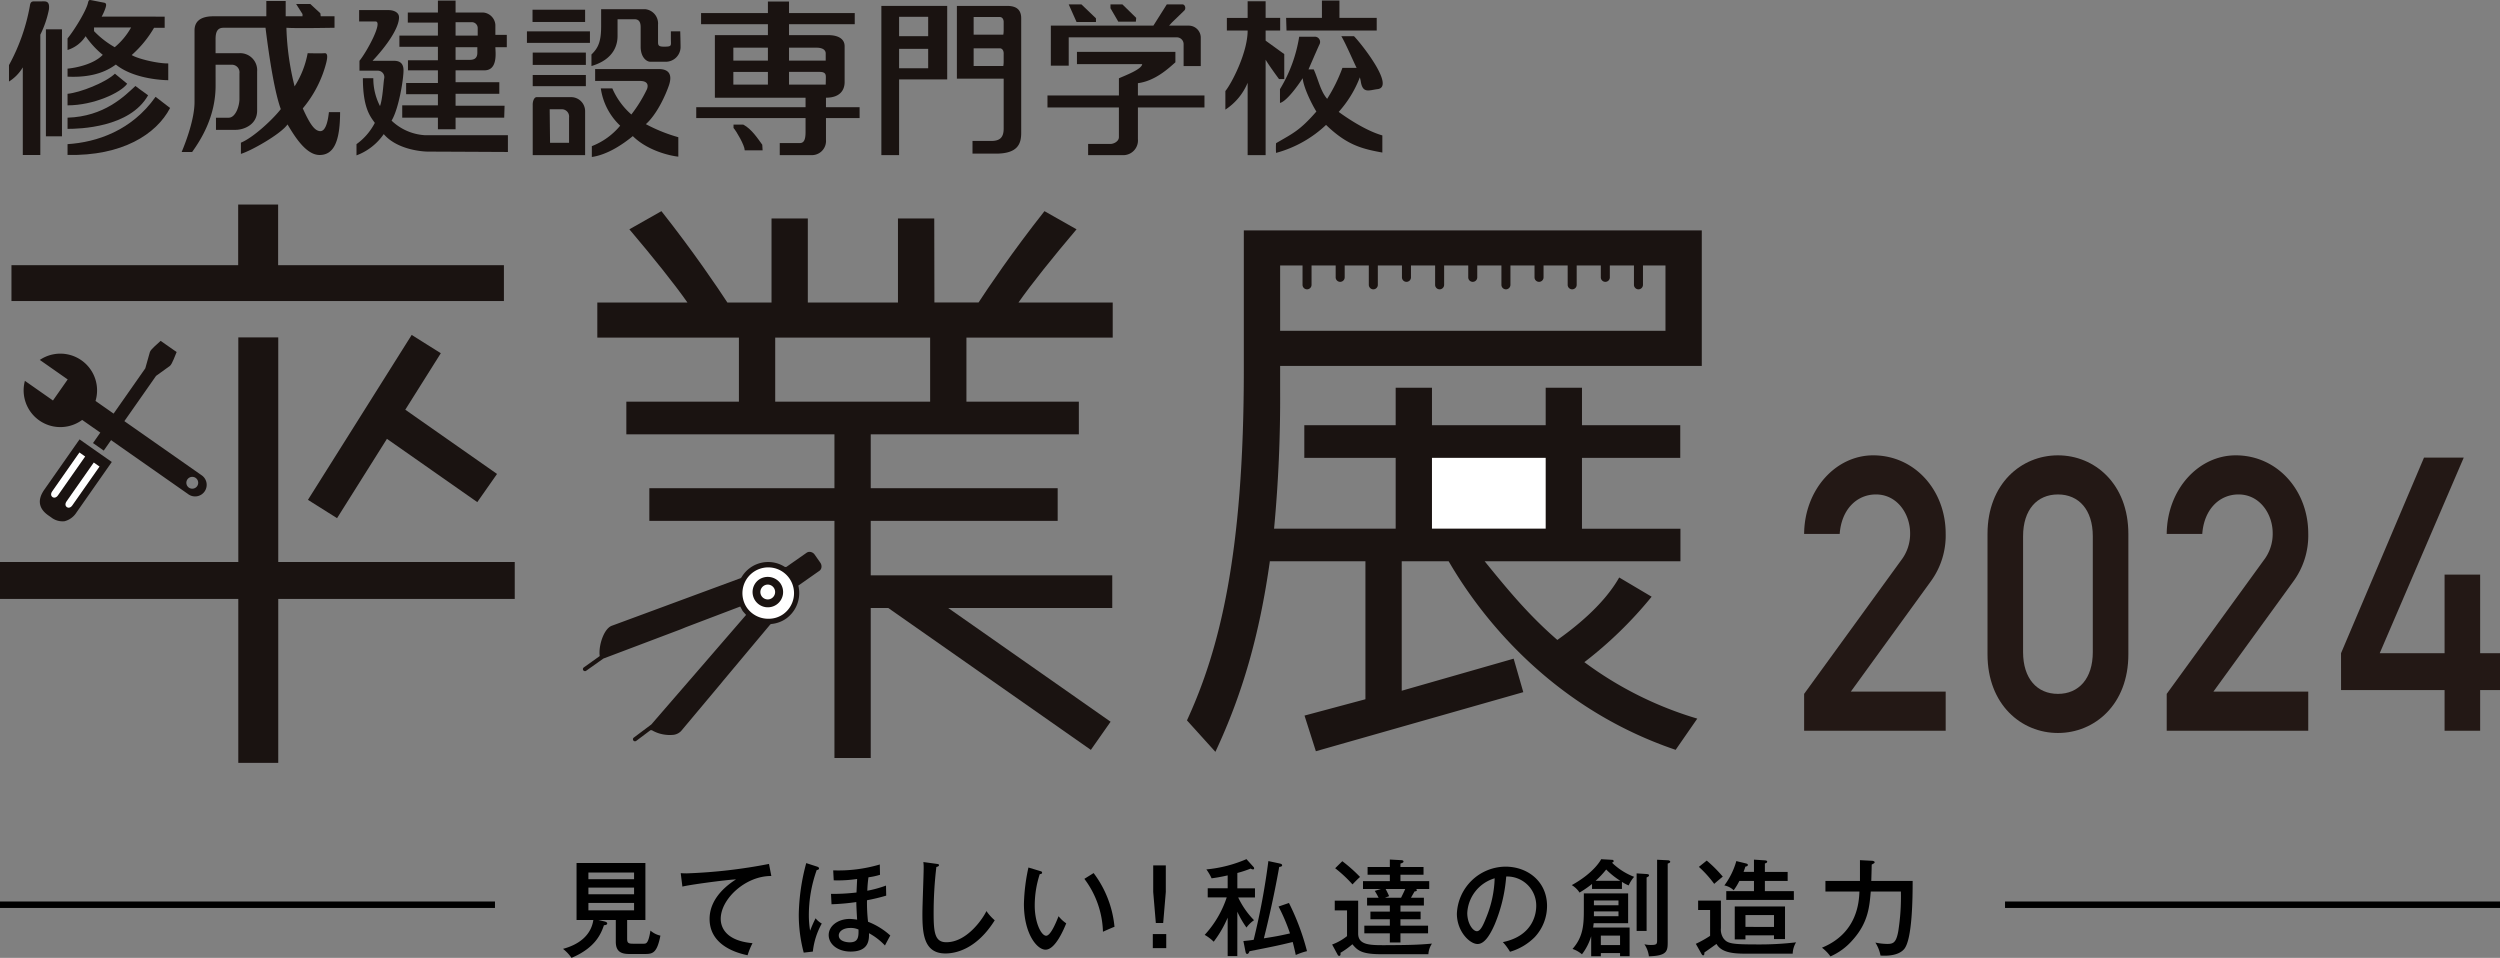<svg xmlns="http://www.w3.org/2000/svg" width="582" height="222.992" viewBox="0 0 582 222.992">
  <rect x="0" y="0" width="582" height="222.992" fill="#808080" stroke="none"/>
  <g id="mv_logo" transform="translate(-412 -64)">
    <g id="グループ_771" data-name="グループ 771" transform="translate(412 111.618)">
      <path id="パス_898" data-name="パス 898" d="M241.578,643.7v38.166h-9.3V643.7H176.8v-8.591H232.28V582.82h9.3v52.289h55.054V643.7Z" transform="translate(-176.802 -551.89)" fill="#1a1311"/>
      <g id="グループ_770" data-name="グループ 770" transform="translate(5.505 31.734)">
        <path id="パス_899" data-name="パス 899" d="M200.083,604.879l24.623,17.239a2.7,2.7,0,1,0,3.089-4.419l-24.6-17.233a8.549,8.549,0,0,0-12.969-9.548l6.488,4.543-3.427,4.9-6.533-4.575a8.55,8.55,0,0,0,13.33,9.1Zm24.851,15.769a1.378,1.378,0,1,1,1.915-.34A1.383,1.383,0,0,1,224.934,620.648Z" transform="translate(-186.463 -586.478)" fill="#1a1311"/>
        <g id="グループ_769" data-name="グループ 769" transform="translate(3.767)">
          <path id="パス_900" data-name="パス 900" d="M198.843,643.536a4.274,4.274,0,0,1-3.158-.92l-.627-.435c-2.236-1.568-2.579-3.537-1.038-5.85l8.3-11.849,7.509,5.263L201.6,641.51a4.655,4.655,0,0,1-2.755,2.026Z" transform="translate(-193.075 -601.548)" fill="#1a1311" fill-rule="evenodd"/>
          <path id="パス_901" data-name="パス 901" d="M204.279,629.833l1.336.94-6.338,9.055c-.806,1.148-2.142.211-1.341-.933l6.342-9.062Z" transform="translate(-195.06 -603.85)" fill="#fff" fill-rule="evenodd"/>
          <path id="パス_902" data-name="パス 902" d="M214.8,608.023l1.251.876,1.25.878,12.178-17.392,3.19-2.3c.579-.422,1.252-2.515,1.6-3.252l-1.864-1.3-1.859-1.3c-.573.581-2.308,1.929-2.508,2.615l-1.066,3.783L214.8,608.023Z" transform="translate(-202.421 -584.231)" fill="#1a1311" fill-rule="evenodd"/>
          <path id="パス_903" data-name="パス 903" d="M211.483,634.877l-6.346,9.055c-.807,1.149-2.141.215-1.338-.941l6.342-9.054Z" transform="translate(-197.582 -605.616)" fill="#fff" fill-rule="evenodd"/>
        </g>
      </g>
      <path id="パス_904" data-name="パス 904" d="M234.264,542.653V528.536h9.3v14.118h52.564V551H181.486v-8.347Z" transform="translate(-178.817 -528.536)" fill="#1a1311"/>
      <path id="パス_905" data-name="パス 905" d="M346.641,614.172l-21.357-14.957,8.269-13.147-6.779-4.258L302.623,620.2l6.776,4.268L321.013,606l21.034,14.731Z" transform="translate(-230.933 -551.455)" fill="#1a1311"/>
    </g>
    <g id="グループ_772" data-name="グループ 772" transform="translate(547.706 113.153)">
      <path id="パス_906" data-name="パス 906" d="M447.046,701.153l-9.214,11a2.965,2.965,0,0,1-2.1.906c-.18.015-.363.023-.544.023a8.782,8.782,0,0,1-1.444-.13,7.968,7.968,0,0,1-2.574-.906l-.165-.094-.32.017-3.3,2.475a.506.506,0,0,1-.289.1l-.113-.008a.495.495,0,0,1-.36-.534.487.487,0,0,1,.185-.314l4.086-3.06,12.656-14.619.581-.677,8.832-10.214-.511-.573a3.587,3.587,0,0,1-.276-.329,2.679,2.679,0,0,1-.2-.346l-.382-.7-12.623,4.8-1.191.491-18.045,6.823-4.008,2.838a.485.485,0,0,1-.275.091.537.537,0,0,1-.395-.2.467.467,0,0,1-.077-.352.475.475,0,0,1,.194-.312l3.708-2.648-.016-.166c-.25-2.272.957-6.2,2.833-6.889l12.619-4.66.924-.343,16.235-6,.07-.014.145-.064.193-.188a7.187,7.187,0,0,1,9.967-2.513l.162.1.313-.009,4.738-3.314a1.172,1.172,0,0,1,.669-.2,1.475,1.475,0,0,1,1.194.65l1.308,1.865a1.538,1.538,0,0,1,.279,1,1.191,1.191,0,0,1-.5.908l-4.885,3.422.033.182a7.333,7.333,0,0,1-2.9,7.526,7.176,7.176,0,0,1-3.358,1.233l-.116.011-.194.1-10.925,13.051Z" transform="translate(-414.976 -591.122)" fill="#1a1311"/>
      <path id="パス_907" data-name="パス 907" d="M486.143,676.786a6.007,6.007,0,0,0-4.917,9.447,6.068,6.068,0,0,0,5,2.513,5.856,5.856,0,0,0,3.369-1.034,6.008,6.008,0,0,0-2.4-10.837A6.339,6.339,0,0,0,486.143,676.786Z" transform="translate(-443.012 -593.852)" fill="#fff"/>
      <path id="パス_908" data-name="パス 908" d="M485.794,681.287a3.555,3.555,0,1,0,4.956.867A3.637,3.637,0,0,0,485.794,681.287Z" transform="translate(-444.791 -595.522)" fill="#1a1311"/>
      <path id="パス_909" data-name="パス 909" d="M489.206,683.814a1.738,1.738,0,0,0-1.418,2.73,1.758,1.758,0,0,0,1.444.729,1.73,1.73,0,0,0-.026-3.459Z" transform="translate(-446.167 -596.876)" fill="#fff"/>
      <path id="パス_910" data-name="パス 910" d="M432.714,609.084v7.605H481.16v12.538H438.068v7.6H481.16v55.213h8.449V657.109h4.078l47.166,33.035,4.595-6.553-37.808-26.482h38.195v-7.6H489.609V636.83h43.518v-7.6H489.609V616.689h48.45v-7.605Z" transform="translate(-422.607 -564.725)" fill="#1a1311"/>
      <rect id="長方形_407" data-name="長方形 407" width="8.45" height="23.381" transform="translate(36.313 24.13)" fill="#1a1311"/>
      <rect id="長方形_408" data-name="長方形 408" width="8.449" height="23.381" transform="translate(80.829 24.13)" fill="#1a1311"/>
      <path id="パス_911" data-name="パス 911" d="M518.9,552.5c2.957-4.225,8.026-10.564,13.517-17.039l-7.465-4.227c-7.462,9.438-13.238,18.024-15.348,21.265H499.328l-.035-19.566h-8.449V552.5H469.859V532.931h-8.449V552.5H451.129c-2.113-3.241-7.886-11.827-15.351-21.265l-7.464,4.227c5.495,6.475,10.563,12.814,13.52,17.039H420.852v8.168H540.839V552.5Z" transform="translate(-417.504 -531.231)" fill="#1a1311"/>
    </g>
    <g id="グループ_773" data-name="グループ 773" transform="translate(688.326 117.635)">
      <path id="パス_912" data-name="パス 912" d="M791.225,636.205v7.573H745.645c6.015,7.411,10.485,12.721,16.922,18.315,3.353-2.377,10.623-7.832,14.4-14.542l7.55,4.475a93.76,93.76,0,0,1-15.66,15.236,84.1,84.1,0,0,0,26.287,13.145l-5.038,7.269c-32.151-10.907-47.953-35.512-52.844-43.9h-4.5l-6.424,0v30.141l26.058-7.464,2.243,7.795L706.352,688l-2.643-8.3,14.18-3.8V643.781H695.64v-7.6h29.289V619.7H703.66v-7.6h21.269v-8.727h8.45V612.1h26.475v-8.727h8.45V612.1h22.877v7.6H768.3v16.505Z" transform="translate(-676.343 -566.749)" fill="#1a1311"/>
      <path id="パス_913" data-name="パス 913" d="M773.169,547.265H683.462v15.209h89.708Zm-92.1,68.864c-2.4,17.045-6.342,30.843-12.678,44.363l-6.619-7.322c7.6-16.477,13.237-38.728,13.237-81.68V539.1H781.622v31.549h-98.16v5.49a323.831,323.831,0,0,1-1.41,32.391Z" transform="translate(-661.773 -539.097)" fill="#1a1311"/>
      <path id="パス_914" data-name="パス 914" d="M710.043,558.144a1.055,1.055,0,0,1-1.054-1.054v-4.566a1.052,1.052,0,0,1,2.1,0v4.566A1.055,1.055,0,0,1,710.043,558.144Z" transform="translate(-682.086 -544.421)" fill="#1a1311"/>
      <path id="パス_915" data-name="パス 915" d="M723.58,556.4a1.05,1.05,0,0,1-1.05-1.048v-2.832a1.052,1.052,0,0,1,2.1,0v2.832A1.05,1.05,0,0,1,723.58,556.4Z" transform="translate(-687.912 -544.421)" fill="#1a1311"/>
      <path id="パス_916" data-name="パス 916" d="M737.126,558.144a1.056,1.056,0,0,1-1.056-1.054v-4.566a1.051,1.051,0,1,1,2.1,0v4.566A1.052,1.052,0,0,1,737.126,558.144Z" transform="translate(-693.737 -544.421)" fill="#1a1311"/>
      <path id="パス_917" data-name="パス 917" d="M750.662,556.4a1.052,1.052,0,0,1-1.052-1.048v-2.832a1.051,1.051,0,1,1,2.1,0v2.832A1.048,1.048,0,0,1,750.662,556.4Z" transform="translate(-699.562 -544.421)" fill="#1a1311"/>
      <path id="パス_918" data-name="パス 918" d="M764.207,558.144a1.052,1.052,0,0,1-1.048-1.054v-4.566a1.051,1.051,0,1,1,2.1,0v4.566A1.057,1.057,0,0,1,764.207,558.144Z" transform="translate(-705.391 -544.421)" fill="#1a1311"/>
      <path id="パス_919" data-name="パス 919" d="M777.745,556.4a1.049,1.049,0,0,1-1.05-1.048v-2.832a1.051,1.051,0,1,1,2.1,0v2.832A1.051,1.051,0,0,1,777.745,556.4Z" transform="translate(-711.215 -544.421)" fill="#1a1311"/>
      <path id="パス_920" data-name="パス 920" d="M791.3,558.144a1.053,1.053,0,0,1-1.052-1.054v-4.566a1.052,1.052,0,0,1,2.1,0v4.566A1.057,1.057,0,0,1,791.3,558.144Z" transform="translate(-717.044 -544.421)" fill="#1a1311"/>
      <path id="パス_921" data-name="パス 921" d="M818.374,558.144a1.055,1.055,0,0,1-1.052-1.054v-4.566a1.052,1.052,0,0,1,2.1,0v4.566A1.056,1.056,0,0,1,818.374,558.144Z" transform="translate(-728.694 -544.421)" fill="#1a1311"/>
      <path id="パス_922" data-name="パス 922" d="M804.831,556.4a1.05,1.05,0,0,1-1.051-1.048v-2.832a1.05,1.05,0,1,1,2.1,0v2.832A1.047,1.047,0,0,1,804.831,556.4Z" transform="translate(-722.868 -544.421)" fill="#1a1311"/>
      <path id="パス_923" data-name="パス 923" d="M831.914,556.4a1.051,1.051,0,0,1-1.053-1.048v-2.832a1.051,1.051,0,1,1,2.1,0v2.832A1.046,1.046,0,0,1,831.914,556.4Z" transform="translate(-734.518 -544.421)" fill="#1a1311"/>
      <path id="パス_924" data-name="パス 924" d="M845.454,558.144a1.054,1.054,0,0,1-1.051-1.054v-4.566a1.051,1.051,0,1,1,2.1,0v4.566A1.056,1.056,0,0,1,845.454,558.144Z" transform="translate(-740.344 -544.421)" fill="#1a1311"/>
      <rect id="長方形_409" data-name="長方形 409" width="26.475" height="16.479" transform="translate(57.035 52.951)" fill="#fff"/>
    </g>
    <g id="グループ_779" data-name="グループ 779" transform="translate(414.094 64)">
      <g id="グループ_778" data-name="グループ 778" transform="translate(0)">
        <g id="グループ_777" data-name="グループ 777">
          <g id="グループ_776" data-name="グループ 776">
            <g id="グループ_775" data-name="グループ 775">
              <path id="パス_925" data-name="パス 925" d="M703.53,459.872h3.558a1.22,1.22,0,0,1,1.211,1.7c-.432.876-2.6,5.914-2.6,5.914h1.217c1.128,2.509,1.56,5.035,3.124,6.848a37.071,37.071,0,0,0,3.556-7.21h3.3c-.692-1.383-2.6-5.814-3.554-7.373h2.947c1.562,1.559,9.729,11.819,5.471,12.327-1.954.231-3.481,1.133-3.909-1.908l-.193-.85a26.038,26.038,0,0,1-4.927,8.056c2,1.476,6.422,4.421,10.159,5.471v3.991c-4.776-.87-8.241-1.737-13.106-6.436a27.338,27.338,0,0,1-11.638,6.518,17.018,17.018,0,0,1,0-2.258c3.819-2.25,5.469-2.865,9.386-7.372-1.142-1.823-3.017-5.684-3.186-7.765-.867,1.387-3.719,5.421-5.288,5.764v-3.212A33.646,33.646,0,0,0,703.53,459.872Z" transform="translate(-403.173 -451.324)" fill="#1a1311"/>
              <path id="パス_926" data-name="パス 926" d="M702.282,449.215h8.338v-4.047h4.075v4.047h8.681v2.943h-21Z" transform="translate(-404.969 -445.051)" fill="#1a1311"/>
              <path id="パス_927" data-name="パス 927" d="M677.811,452.3v-2.943h4.837V445.49h4.187v3.863h3.387V452.3h-3.387v2.349l4.339,3.138V463.6h-1.219s-2.253-3.038-3.12-4.508V481.3h-4.187V464.467a13.742,13.742,0,0,1-5.185,6.242v-4.326c1.384-1.656,5.185-8.881,5.185-14.087Z" transform="translate(-394.291 -445.19)" fill="#1a1311"/>
              <path id="パス_928" data-name="パス 928" d="M611.64,469.014v-2.863h22.919v2.43c-1.663,1.477-4.729,4.341-8.726,4.863v2.865h15.494v2.782H625.833v7.372a3.425,3.425,0,0,1-3.692,3.726h-7.9v-2.6h5.2c.785,0,1.965-.609,1.965-1.566v-6.932H604.779v-2.782h16.632v-4c1.3-.6,5.329-2.074,5.416-3.3Z" transform="translate(-363.021 -454.079)" fill="#1a1311"/>
              <path id="パス_929" data-name="パス 929" d="M633.149,446.761H636.8c.613,0,.866.978.438,1.409s-2.87,2.781-2.87,2.781l-.689.753h4.518a2.808,2.808,0,0,1,2.86,2.9v6.507h-3.993v-5.032a1.59,1.59,0,0,0-1.657-1.648H610.315v6.6h-4.16V451.7H630.03Z" transform="translate(-363.613 -445.737)" fill="#1a1311"/>
              <path id="パス_930" data-name="パス 930" d="M630.521,447.651v-.89H633.3l3.212,3.139-.085.877h-4.086Z" transform="translate(-374.096 -445.736)" fill="#1a1311"/>
              <path id="パス_931" data-name="パス 931" d="M613.456,446.761h2.963L619.8,450v.857h-4.517Z" transform="translate(-366.754 -445.736)" fill="#1a1311"/>
              <path id="パス_932" data-name="パス 932" d="M579.4,447.377H567.766v16.938h10.892v11.633c0,2.172-1.006,2.868-2.906,2.868H571.4v2.951h5.481c5.2,0,5.858-2.432,5.858-4.858V450.261C582.741,447.655,580.789,447.377,579.4,447.377Zm-.743,12.95a6.007,6.007,0,0,1-.085,1.043h-6.905v-4.123h6.077c.61,0,.913.569.913,1.176Zm0-7.286a5.9,5.9,0,0,1-.085,1.034h-6.905v-4.113h6.077c.61,0,.913.55.913,1.156Z" transform="translate(-347.097 -446.002)" fill="#1a1311"/>
              <path id="パス_933" data-name="パス 933" d="M536.912,447.377v34.735h4.125V464.49h11.2V447.377Zm10.895,14.515h-6.77v-4.518h6.77Zm0-7.467h-6.77v-4.512h6.77Z" transform="translate(-333.823 -446.002)" fill="#1a1311"/>
              <path id="パス_934" data-name="パス 934" d="M188.677,445.519c.874,0,1.265.508,1.092,1.9a23.232,23.232,0,0,1-2,5.862v28h-4.078V460.883a9.754,9.754,0,0,1-3.215,3.3v-3.826a45.14,45.14,0,0,0,4.865-13.8c.111-.963.521-1.034,1.039-1.034Z" transform="translate(-180.477 -445.202)" fill="#1a1311"/>
              <path id="パス_935" data-name="パス 935" d="M219.335,457.778a25.845,25.845,0,0,0,5.2-6.342h2.476v-2.594s-13.672-.038-14.669,0a12.726,12.726,0,0,0,.871-1.964c.34-.994.126-1.211-.354-1.3-.345-.063-2.644-.517-3.125-.607s-.539.544-.606.777c-.521,2.005-3.3,6.429-4.73,8.159V456.6a7.723,7.723,0,0,0,4.209-3.213,20.44,20.44,0,0,0,3.993,4.34c-2.119,2.229-6.331,3.041-8.2,3.216v1.867c6.6.305,9.719-1.739,11.245-2.818,3.99,3.257,10.673,3.639,12.2,3.639v-3.9C225.4,459.774,220.675,458.639,219.335,457.778Zm-3.954-1.824a21.156,21.156,0,0,1-4.815-3.742v-.86h8.63A16.2,16.2,0,0,1,215.381,455.954Z" transform="translate(-190.769 -444.963)" fill="#1a1311"/>
              <path id="パス_936" data-name="パス 936" d="M215.427,475.072l2.86,2.339c-1.474,2.081-7.805,5.032-13.888,5.032v-2.689C207.265,479.492,213.256,477.151,215.427,475.072Z" transform="translate(-190.769 -457.917)" fill="#1a1311"/>
              <path id="パス_937" data-name="パス 937" d="M204.4,487.471v2.607c2.688,0,14.495-.264,18.752-7.817-1.226-.861-2.958-2.17-2.958-2.17C217.6,482.523,212.9,487.209,204.4,487.471Z" transform="translate(-190.769 -460.076)" fill="#1a1311"/>
              <path id="パス_938" data-name="パス 938" d="M224.89,484.522l3.383,2.6c-3.218,6.161-11.192,11.2-23.874,10.933v-2.516C211.174,495.109,219.335,492.412,224.89,484.522Z" transform="translate(-190.769 -461.982)" fill="#1a1311"/>
              <rect id="長方形_410" data-name="長方形 410" width="3.738" height="24.909" transform="translate(8.593 6.825)" fill="#1a1311"/>
              <path id="パス_939" data-name="パス 939" d="M258.917,461.415V460.2h3.818a1.768,1.768,0,0,1,1.737,2v6c0,1.552-.864,4.335-2.518,4.335h-2.947v2.824h4.6c1.732,0,4.983-1.085,4.983-4.467v-9.116a3.964,3.964,0,0,0-4.2-4.26h-5.476v-3.292c0-1.647.431-2.628,1.825-2.628h9.8c.963,7.723,2.173,15.12,3.559,18.937-1.735,2.261-6.327,6.6-9.284,7.815v2.607c2.342-.692,9.284-4.6,10.845-6.857,1.569,2.609,4.255,7.115,7.466,7.115s4.776-2.946,4.776-9.977h-2.6c-.174,1.558-.611,4.423-1.991,4.423s-2.522-1.82-4.093-5.293a26.962,26.962,0,0,0,5.474-10.671c.244-1.026.437-2.262-.425-2.179s-3.914,0-3.914,0a21.618,21.618,0,0,1-3.039,7.721,62.428,62.428,0,0,1-1.907-13.642c1.907.171,11.2,0,11.2,0v-2.672h-3.212l-.079-.688-2.35-2.174h-3.3l1.488,2.345v.517h-3.916v-3.559h-4.508v3.559H258.4c-3.124,0-4.384,1.3-4.384,3.294v16.671c0,3.816-1.869,8.948-3,11.634h2.438c1.983-2.778,5.466-8.161,5.466-15.455" transform="translate(-210.823 -445.132)" fill="#1a1311"/>
              <path id="パス_940" data-name="パス 940" d="M323.074,451.739v-2.652h6.862c.947,0,2.424.392,2.424,1.689,0,2.528-2.946,6.714-6.161,10.114h4.86c.782,0,2.347.047,2.347,2.223s-1.13,9.016-2.779,11.707a12.249,12.249,0,0,0,7.642,3.385h19.44v3.914s-16.582-.086-18.493-.086-7.456-.617-10.414-4.078a13.36,13.36,0,0,1-6.34,4.953v-2.614a13.984,13.984,0,0,0,4.264-4.948c-.964-1.389-2.779-3.3-2.779-10.411h2.428a14,14,0,0,0,1.557,6.5c.61-1.639.783-5.282.955-6.338a1.512,1.512,0,0,0-1.477-1.907h-4.259v-2.3c1.655-2.009,5.564-9.152,3.744-9.152Z" transform="translate(-241.562 -446.737)" fill="#1a1311"/>
              <path id="パス_941" data-name="パス 941" d="M364.992,453.185h-2.661v-2.337a3.1,3.1,0,0,0-2.812-2.867h-6.452V445.2h-4.111v2.782h-7.012v2.339h7.012v3.033h-8.967v2.612h8.967v3.125h-6.971v2.349h6.971v2.945h-7.4v2.605h7.4v2.6h-8.31v2.869h8.31v2.7h4.111v-2.7h11.322l.085-2.783H353.066V466.9H363.25v-2.692H353.066v-2.77h6.721c3.21,0,2.544-4.345,2.544-5.386h2.661Zm-6.859,4.172c0,1.561-1.121,1.647-1.911,1.647h-3.157v-2.949h5.067Zm.087-4h-5.154v-3.118h3.591a1.377,1.377,0,0,1,1.563,1.4Z" transform="translate(-249.102 -445.065)" fill="#1a1311"/>
              <rect id="長方形_411" data-name="長方形 411" width="12.241" height="2.852" transform="translate(121.878 2.263)" fill="#1a1311"/>
              <rect id="長方形_412" data-name="長方形 412" width="14.668" height="2.682" transform="translate(120.576 7.301)" fill="#1a1311"/>
              <rect id="長方形_413" data-name="長方形 413" width="12.375" height="2.869" transform="translate(121.921 12.241)" fill="#1a1311"/>
              <rect id="長方形_414" data-name="長方形 414" width="12.375" height="2.602" transform="translate(121.921 17.458)" fill="#1a1311"/>
              <path id="パス_942" data-name="パス 942" d="M403.27,484.655h-7.9c-.61,0-.914,1-.914,1.695v11.8h12.2V487.916A3.264,3.264,0,0,0,403.27,484.655Zm-.353,10.635h-4.423l-.087-7.815h2.778a1.693,1.693,0,0,1,1.732,1.915Z" transform="translate(-272.535 -462.039)" fill="#1a1311"/>
              <path id="パス_943" data-name="パス 943" d="M418.46,461.945v-2.688c1.555-1.484,2.251-2.979,2.251-6.513v-4.032h10.246a3.344,3.344,0,0,1,3,3.6v3.993c0,.778.087,1.134,1.345,1.134,1.995,0,1.646-.191,1.646-1.919v-1.644h2.179s.077,2.429.077,3.735a3.449,3.449,0,0,1-3.388,3.342h-3.645c-.871,0-2.259-1.008-2.259-3.514v-4.521c0-1.047-.288-1.861-1.424-1.861h-3.955V455C424.529,456.476,424.1,460.3,418.46,461.945Z" transform="translate(-282.862 -446.576)" fill="#1a1311"/>
              <path id="パス_944" data-name="パス 944" d="M419.382,475.941V473.17H434.15c2.6,0,3.17,1.472,2.435,3.731-.8,2.342-2.785,6.762-5.394,9.1a37.717,37.717,0,0,0,7.556,3.041v4.523c-1.908-.182-7.2-1.4-10.592-4.782-2.424,2-5.984,4.355-9.542,4.861V491.12a16.18,16.18,0,0,0,6.6-4.763,14.8,14.8,0,0,1-4.51-8.675h2.683a17.106,17.106,0,0,0,4.429,6.069,32.346,32.346,0,0,0,3.639-5.9c.354-.948.173-1.908-1.647-1.908Z" transform="translate(-282.928 -457.098)" fill="#1a1311"/>
              <path id="パス_945" data-name="パス 945" d="M491.472,470.191v-2.212c3.313,0,4.343-1.814,4.343-3.644V456c0-2-1.99-2.585-3.726-2.585h-9.218V450.86h15.3v-2.586h-15.3V445.59h-4.916v2.684H462.394v2.586h15.561v2.558H465.609v14.561h21.11v2.212H461.27v2.521h25.449v3.254c0,1.561-.273,2.572-1.32,2.572h-4.686v2.806h7.294a3.291,3.291,0,0,0,3.466-3.552v-5.08H499.3v-2.521Zm-13.517-5.257h-8.046v-2.96h8.046Zm0-5.592h-8.046V456.33h8.046Zm11.286-3.011c1.8,0,2.169.8,2.169,1.325v1.687h-8.539V456.33Zm2.169,8.6h-8.539v-2.96H490c1.406,0,1.443.651,1.443,1.259S491.41,464.934,491.41,464.934Z" transform="translate(-301.28 -445.233)" fill="#1a1311"/>
              <path id="パス_946" data-name="パス 946" d="M479.111,501.852h4.166l-.08-1.3c-.962-1.3-2.439-3.649-4.426-4.686h-2.264v.781C477.192,497.423,479.111,500.716,479.111,501.852Z" transform="translate(-307.836 -466.861)" fill="#1a1311"/>
            </g>
          </g>
        </g>
      </g>
    </g>
    <g id="グループ_807" data-name="グループ 807" transform="translate(251.812 -206.882)">
      <path id="パス_983" data-name="パス 983" d="M580.188,432.417l22.565-31.071a10.067,10.067,0,0,0,2.11-6.34c0-4.464-3-9.017-7.955-9.017-4.462,0-8.033,3.482-8.441,9.195h-8.279c.081-10.356,7.387-18.3,16.07-18.3,9.66,0,16.883,8.124,16.883,18.215a18.081,18.081,0,0,1-3.49,11.16l-18.587,25.625h22.078v9.107H580.188Z" transform="translate(0 0)" fill="#231815"/>
      <path id="パス_984" data-name="パス 984" d="M607.541,395.184c0-11.7,7.873-18.3,16.395-18.3s16.395,6.607,16.395,18.3v28.037c0,11.7-7.873,18.3-16.395,18.3s-16.395-6.608-16.395-18.3Zm24.511.537c0-6.16-3.247-9.732-8.116-9.732s-8.116,3.571-8.116,9.732v26.964c0,6.16,3.247,9.732,8.116,9.732s8.116-3.571,8.116-9.732Z" transform="translate(15.34 0)" fill="#231815"/>
      <path id="パス_985" data-name="パス 985" d="M634.269,432.417l22.563-31.071a10.067,10.067,0,0,0,2.11-6.34c0-4.464-3-9.017-7.955-9.017-4.462,0-8.033,3.482-8.441,9.195h-8.277c.08-10.356,7.386-18.3,16.068-18.3,9.66,0,16.883,8.124,16.883,18.215a18.089,18.089,0,0,1-3.488,11.16l-18.589,25.625h22.077v9.107H634.269Z" transform="translate(30.329 0)" fill="#231815"/>
      <path id="パス_986" data-name="パス 986" d="M660.269,422.76l19.316-45.535h9.252l-19.56,45.535h15.1v-18.3h8.28v18.3h4.625v8.572h-4.625V440.8h-8.28v-9.465h-24.1Z" transform="translate(44.909 0.192)" fill="#231815"/>
    </g>
    <g id="グループ_806" data-name="グループ 806" transform="translate(95.217 -173.325)">
      <g id="グループ_805" data-name="グループ 805" transform="translate(447.851 437.325)">
        <path id="パス_971" data-name="パス 971" d="M414.542,455.563c0,.953.318,1.123,1.32,1.123h2.492c.635,0,1.123,0,1.614-3.054a5.232,5.232,0,0,0,2.32,1.173c-.805,4.128-1.832,4.276-3.665,4.276h-3.594c-1.905,0-3.127-.585-3.127-2.834v-5.083h-4.079l1.465.342c.267.074.611.2.611.465,0,.316-.391.391-.756.416-.66,1.88-1.883,5.2-7.553,7.6a9.511,9.511,0,0,0-1.978-2.1c3.47-.927,6.5-2.98,7.062-6.719h-3.91V437.9h16.028v13.268h-4.25Zm1.612-13.9v-1.538H405.525v1.538Zm-10.629,1.956v1.563h10.629v-1.563Zm0,3.568v1.733h10.629v-1.733Z" transform="translate(-399.612 -436.992)"/>
        <path id="パス_972" data-name="パス 972" d="M438.021,440.847c-6.012-.051-11.779,5.35-11.779,9.967,0,1.492.685,5.059,7.4,5.67a16.729,16.729,0,0,0-1.147,2.81c-3.837-.782-8.846-2.981-8.846-8.455,0-5.157,4.692-8.26,6.156-9.211-2.882.169-11.044,1.294-12.485,1.685l-.391-3.127c.465.022.856.047,1.393.047a121.3,121.3,0,0,0,19.158-2.2Z" transform="translate(-389.525 -436.912)"/>
        <path id="パス_973" data-name="パス 973" d="M438.6,438.743c.171.049.415.2.415.391,0,.318-.366.366-.538.391a31.277,31.277,0,0,0-1.832,10.678,21.755,21.755,0,0,0,.294,3.445,29.2,29.2,0,0,1,1.271-2.883,5.049,5.049,0,0,0,1.442,1.223,17.066,17.066,0,0,0-2.078,6.524l-2.125.244a34.336,34.336,0,0,1-1.149-9.067,48.761,48.761,0,0,1,1.736-11.776Zm16.053,6.744a44.643,44.643,0,0,1-4.47,1.074,38.363,38.363,0,0,0,.244,5.01,16.718,16.718,0,0,1,5.181,3.2c-.22.367-1.076,1.979-1.247,2.321a14.79,14.79,0,0,0-3.714-2.858c.025,1.442.049,4.277-4.276,4.277-3.056,0-5.108-1.761-5.108-3.837,0-2.15,2.174-3.763,4.912-3.763a13.346,13.346,0,0,1,1.711.171c-.073-1.051-.195-3.372-.195-4.1a50.771,50.771,0,0,1-5.768.513l-.122-2.418a46.56,46.56,0,0,0,5.937-.32l.147-3.152a29.887,29.887,0,0,1-5.45.318l-.122-2.32a33.9,33.9,0,0,0,10.85-1.37l.047,2.4a15.772,15.772,0,0,1-2.687.585,29.21,29.21,0,0,0-.269,3.128,27.088,27.088,0,0,0,4.35-1.2Zm-8.38,7.526c-1.663,0-2.663.829-2.663,1.734,0,1.491,2.125,1.612,2.516,1.612,1.956,0,2.125-1.1,2.078-2.98A4.292,4.292,0,0,0,446.271,453.013Z" transform="translate(-379.412 -436.983)"/>
        <path id="パス_974" data-name="パス 974" d="M455.762,438.173c.365.049.587.073.587.318s-.369.366-.612.415a90.45,90.45,0,0,0-.635,10.8c0,4.545.318,6.719,2.956,6.719,4.888,0,8.6-5.668,9.335-7.257a11.184,11.184,0,0,0,1.931,2.149c-4.007,6.4-8.7,7.722-11.485,7.722-5.13,0-5.352-4.861-5.352-9.358,0-1.661.294-9.016.294-10.531a10.067,10.067,0,0,0-.073-1.393Z" transform="translate(-368.819 -437.073)"/>
        <path id="パス_975" data-name="パス 975" d="M471.137,439.366c.34.1.513.146.513.391,0,.293-.318.342-.538.342a23.5,23.5,0,0,0-1.173,7.331c0,3.983,1.514,7.013,2.662,7.013,1.051,0,2.323-3.128,2.885-4.545a7.887,7.887,0,0,0,1.785,1.66c-.441,1.076-2.469,6.133-4.814,6.133-2,0-5.035-3.714-5.035-10.653a43.976,43.976,0,0,1,1.051-8.478Zm12.51.489a24.593,24.593,0,0,1,4.861,12.51c-.391.122-2.027.855-2.687,1.149a21.42,21.42,0,0,0-4.326-12.314Z" transform="translate(-360.121 -436.605)"/>
        <path id="パス_976" data-name="パス 976" d="M489.51,457.507h-3.127v-3.274h3.127Zm-.1-13.074-.611,7.233h-1.711l-.612-7.233v-6.181h2.934Z" transform="translate(-349.077 -436.785)"/>
        <path id="パス_977" data-name="パス 977" d="M501.611,459.9h-2.245v-8.945a26.107,26.107,0,0,1-3.25,5.6,10.115,10.115,0,0,0-2.1-1.589,23.963,23.963,0,0,0,5.13-8.724h-4.423v-2.125h4.644v-3c-1.834.415-2.859.56-3.741.682a11.586,11.586,0,0,0-1.22-2.076,30.606,30.606,0,0,0,9.333-2.394l1.589,1.76a.543.543,0,0,1,.195.415c0,.147-.122.22-.269.22a1.268,1.268,0,0,1-.536-.195,25.621,25.621,0,0,1-3.1,1.025v3.568h4.106v2.125h-3.91a19.351,19.351,0,0,0,3.69,5.3,7.3,7.3,0,0,0-1.76,1.711,21.987,21.987,0,0,1-2.127-3.69Zm9.874-21.552c.195.049.56.122.56.415s-.391.342-.682.391c-.1.562-1.419,8.162-3.568,16.615,3.03-.487,3.347-.536,6.083-1.147a44.037,44.037,0,0,0-2.662-6.255l2.418-.832a56.129,56.129,0,0,1,4.2,11.216,15.3,15.3,0,0,0-2.614.9c-.269-1.294-.489-2.149-.709-3.029-3.4.831-4.521,1.051-10.067,2.151-.1.293-.269.635-.513.635-.293,0-.367-.316-.415-.538l-.489-2.467c.9-.1,1.514-.147,2.394-.293a162.933,162.933,0,0,0,3.421-18.327Z" transform="translate(-344.633 -437.325)"/>
        <path id="パス_978" data-name="パス 978" d="M518.825,446.965v7.648c0,2.712,2.785,2.712,6.206,2.712,6.083-.024,7.99-.1,10.971-.365a5.024,5.024,0,0,0-.831,2.467H524.2c-4.47,0-5.474-.805-6.719-2.32a18.174,18.174,0,0,1-2.787,2c.074.318.051.71-.293.71-.195,0-.316-.2-.389-.342l-1.247-2.3a12.525,12.525,0,0,0,3.469-1.956v-5.986h-2.859v-2.272Zm-3.69-9.187a35.273,35.273,0,0,1,4.128,3.665c-.56.489-1.123,1.076-1.758,1.736a30.53,30.53,0,0,0-4.032-3.764Zm13.536,11.729h4.692v1.783H528.67v1.491H535.1v1.783H528.67v2.127H526.2v-2.127h-5.937v-1.783H526.2V451.29h-4.521v-1.783H526.2v-1.418h-5.3v-1.807h2.687c-.171-.318-.513-1-.9-1.589l1.418-.44h-4.154v-1.834H526.2V440.93h-5.181v-1.809H526.2v-1.734l2.639.146c.195,0,.538.051.538.318,0,.22-.172.293-.711.489v.782h5.377v1.809H528.67v1.489h6.7v1.834h-3.079a.326.326,0,0,1,.2.269c0,.22-.269.267-.538.293-.147.269-.587,1.025-.832,1.467h3.007v1.807h-5.45Zm.147-3.225c.269-.563.685-1.369.954-2.029h-4.546c.146.269.587,1.125.806,1.661l-.976.367Z" transform="translate(-333.713 -437.289)"/>
        <path id="パス_979" data-name="パス 979" d="M541.821,456c7.281-1.514,7.77-6.962,7.77-8.38a6.765,6.765,0,0,0-6.988-6.89,35.956,35.956,0,0,1-2.688,11.165c-1.32,3.007-2.59,4.545-3.983,4.545-1.832,0-4.814-2.931-4.814-7.062a11.423,11.423,0,0,1,11.314-10.945c5.156,0,9.676,3.445,9.676,9.164a10.633,10.633,0,0,1-2.859,7.232,13.348,13.348,0,0,1-5.766,3.421A12.483,12.483,0,0,0,541.821,456Zm-8.286-6.792c0,2.443,1.3,4.252,2.249,4.252.929,0,1.639-1.858,2.274-3.446a25.852,25.852,0,0,0,1.856-8.871A8.9,8.9,0,0,0,533.536,449.213Z" transform="translate(-323.024 -436.677)"/>
        <path id="パス_980" data-name="パス 980" d="M559.7,444.256h-6.964v-1.15a24.859,24.859,0,0,1-2.908,2,5.542,5.542,0,0,0-1.807-1.736c5.3-2.931,6.817-5.961,6.842-6.034l2.54.146c.172,0,.367.073.367.318,0,.2-.195.269-.391.342a15,15,0,0,0,5.155,3.3,8.063,8.063,0,0,0-1.269,2,8.417,8.417,0,0,1-1.565-.831Zm1.783,8.993v6.668H559.26v-.731h-4.472v.756h-2.249v-4.667a13.078,13.078,0,0,1-2.149,4.2,6.743,6.743,0,0,0-2.2-1.247c2.565-2.859,2.639-5.839,2.639-9.284v-3.643h10.311v6.94h-8.015c-.049.415-.074.587-.122,1Zm-2.589-5.182v-1.124h-5.719v1.124Zm-5.719,1.418v1.125h5.719v-1.125Zm6.157-7.111a18.761,18.761,0,0,1-3.3-2.638,21.48,21.48,0,0,1-2.469,2.638Zm-4.545,12.756v2.2h4.472v-2.2Zm10.653-14.343c.269.024.563.073.563.293s-.122.294-.563.513v12.439h-2.321V440.639Zm4.961-3.2c.222,0,.538.122.538.342,0,.2-.147.244-.586.44v18.057c0,2.225,0,3.4-4.375,3.519a6.382,6.382,0,0,0-1.051-2.809,6.462,6.462,0,0,0,1.614.169c1.344,0,1.344-.293,1.344-1.2V437.463Z" transform="translate(-313.18 -437.316)"/>
        <path id="パス_981" data-name="パス 981" d="M572.11,446.933v6.424a3.663,3.663,0,0,0,.562,2.323c.929,1.245,1.761,1.465,7.967,1.465a72.639,72.639,0,0,0,8.967-.489,5.441,5.441,0,0,0-.783,2.639H578.145c-2.639,0-5.839-.074-7.062-2.272-2.076,1.491-2.3,1.638-2.809,1.98-.025.487-.025.684-.318.684-.169,0-.342-.293-.367-.342L566.271,457a25.4,25.4,0,0,0,3.323-1.856v-6.012h-2.787v-2.2Zm-3.3-9.311a31.416,31.416,0,0,1,3.738,3.738c-.171.123-1.711,1.419-2,1.688a25.532,25.532,0,0,0-3.567-3.959Zm10.994-.22,2.567.172c.171,0,.513.073.513.291s-.1.269-.536.441v1.954h5.3v2.1h-5.3v2.37h6.743v2.052H573.357v-2.052h6.45v-2.37h-3.4a15.005,15.005,0,0,1-1.318,2.174,4.351,4.351,0,0,0-2.176-1.124,17.294,17.294,0,0,0,2.785-5.67l2.3.563c.171.049.391.146.391.317,0,.293-.342.367-.586.416-.123.415-.222.684-.416,1.222h2.418Zm-1.978,17.618v.953h-2.492V448.3h11.7v7.6h-2.565v-.88Zm6.646-1.954V450.3h-6.646v2.761Z" transform="translate(-302.551 -437.28)"/>
        <path id="パス_982" data-name="パス 982" d="M596.484,437.626c.22,0,.611.122.611.342,0,.2-.269.318-.684.538-.024,1.222-.073,2.883-.1,3.812h9.629c0,3.641-.049,13.586-1.979,15.859-1.345,1.589-4.106,1.612-5.5,1.514a8.671,8.671,0,0,0-1.2-3.029,13.583,13.583,0,0,0,2.763.317c1.391,0,2.076-.269,2.565-2.932a50.956,50.956,0,0,0,.611-9.26h-7.013c-.293,3.469-.586,7.232-4.2,11.263a14.647,14.647,0,0,1-5.181,3.837,9.645,9.645,0,0,0-1.978-2.029c8.333-3.421,8.624-10.824,8.724-13.072h-7.918v-2.469h8.04v-4.839Z" transform="translate(-291.743 -437.235)"/>
      </g>
      <path id="パス_988" data-name="パス 988" d="M115.23,0H0" transform="translate(783.553 447.945)" fill="none" stroke="#000" stroke-width="1.5"/>
      <path id="パス_987" data-name="パス 987" d="M115.23,0H0" transform="translate(316.783 447.945)" fill="none" stroke="#000" stroke-width="1.5"/>
    </g>
  </g>
</svg>
